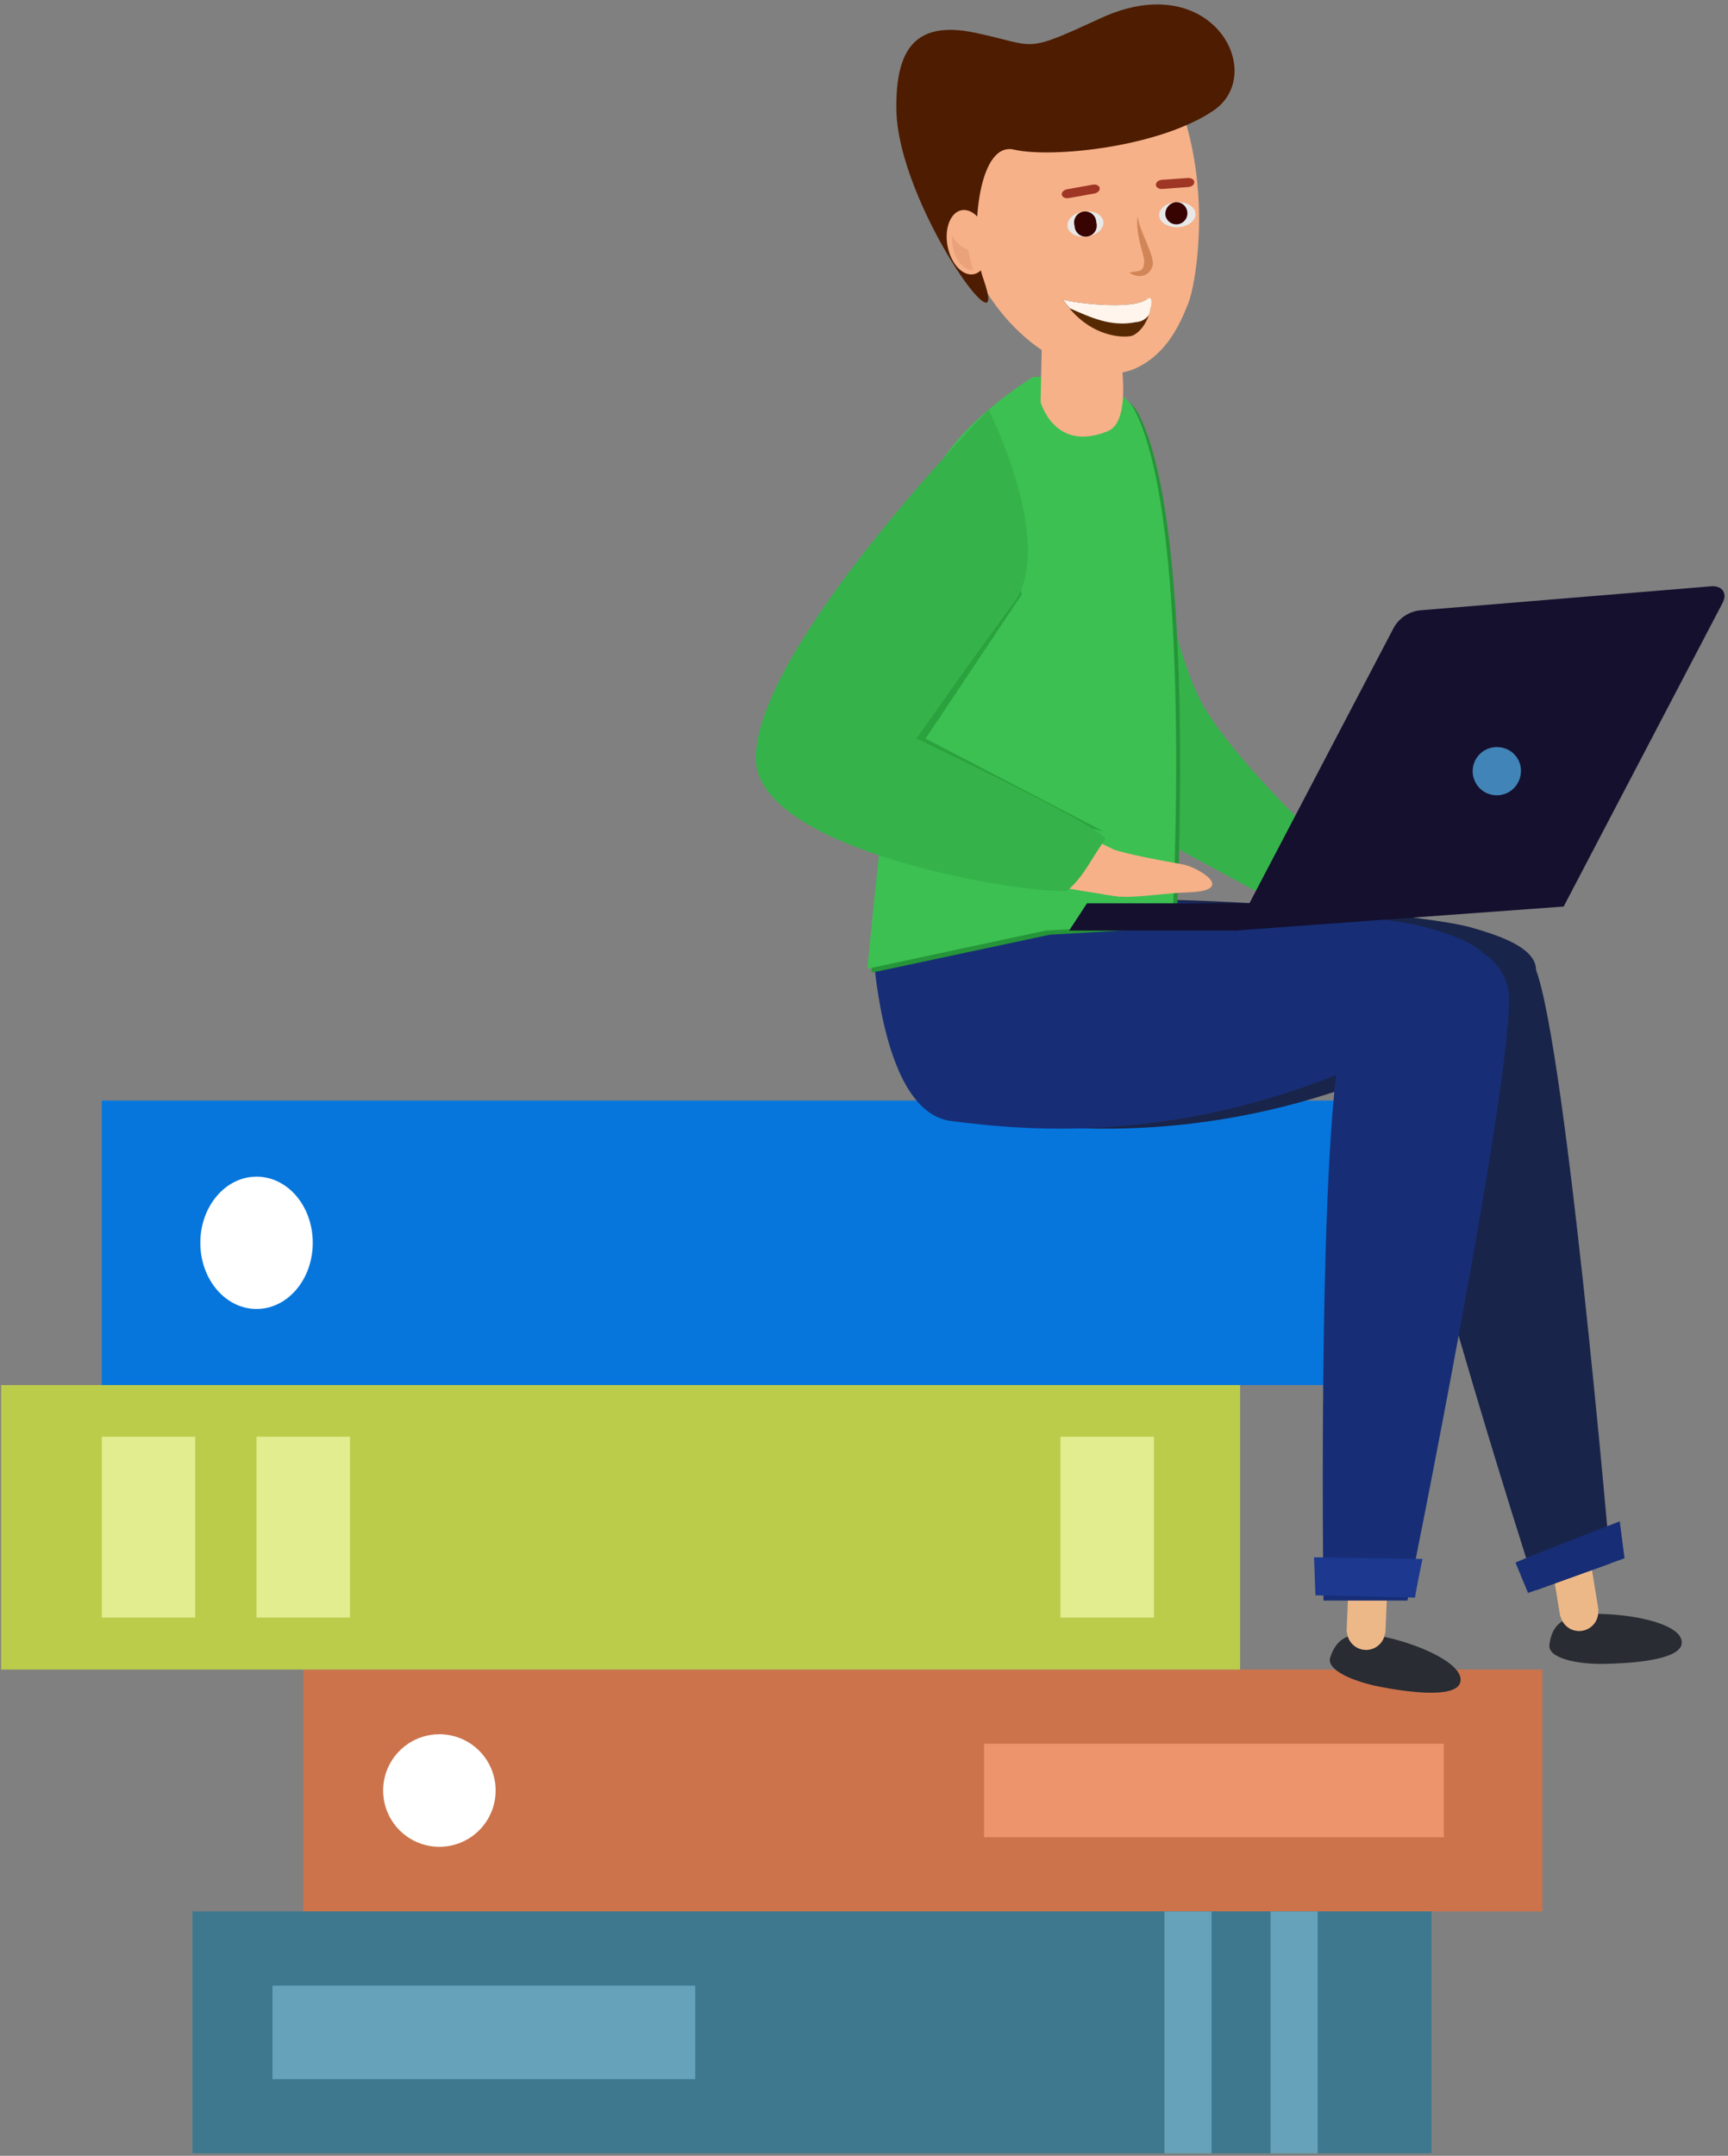 <?xml version="1.0" encoding="UTF-8"?> <svg xmlns="http://www.w3.org/2000/svg" width="344" height="429" viewBox="0 0 344 429" fill="none"><rect x="0" y="0" width="344" height="429" fill="#808080" stroke="none"/> <path d="M266.93 219.01H20.26V275.63H266.93V219.01Z" fill="#0676DD"></path> <path d="M62.26 247.32C62.26 254.59 57.26 260.48 51.07 260.48C44.88 260.48 39.88 254.59 39.88 247.32C39.88 240.05 44.88 234.15 51.07 234.15C57.26 234.15 62.26 240 62.26 247.32Z" fill="white"></path> <path d="M307.05 332.24H60.38V380.37H307.05V332.24Z" fill="#CC734C"></path> <path d="M98.669 356.309C98.669 358.525 98.013 360.69 96.782 362.532C95.551 364.374 93.802 365.809 91.756 366.657C89.709 367.505 87.457 367.726 85.284 367.294C83.112 366.862 81.116 365.795 79.55 364.229C77.984 362.663 76.917 360.667 76.485 358.494C76.053 356.322 76.274 354.07 77.122 352.023C77.97 349.977 79.405 348.228 81.247 346.997C83.089 345.766 85.254 345.109 87.469 345.109C88.941 345.108 90.398 345.397 91.757 345.959C93.117 346.522 94.352 347.347 95.392 348.387C96.432 349.427 97.257 350.662 97.82 352.022C98.382 353.381 98.671 354.838 98.669 356.309Z" fill="white"></path> <path d="M287.43 347H195.91V365.61H287.43V347Z" fill="#EE946D"></path> <path d="M246.88 275.631H0.21V332.241H246.88V275.631Z" fill="#BBCC4B"></path> <path d="M38.87 285.9H20.26V321.9H38.87V285.9Z" fill="#E1ED8E"></path> <path d="M69.68 285.9H51.07V321.9H69.68V285.9Z" fill="#E1ED8E"></path> <path d="M229.72 285.9H211.11V321.9H229.72V285.9Z" fill="#E1ED8E"></path> <path d="M284.98 380.369H38.31V428.499H284.98V380.369Z" fill="#3D788F"></path> <path d="M138.4 395.131H54.24V413.741H138.4V395.131Z" fill="#66A3BA"></path> <path d="M262.31 380.369H252.94V428.499H262.31V380.369Z" fill="#66A3BA"></path> <path d="M241.18 380.369H231.81V428.499H241.18V380.369Z" fill="#66A3BA"></path> <path d="M264.81 329.849C266.36 324.909 270.21 324.259 277.56 326.199C284.91 328.139 291.76 331.819 290.65 334.929C289.54 338.039 279.83 336.669 274.65 335.649C269.47 334.629 264 332.359 264.81 329.849Z" fill="#292C32"></path> <path d="M268.49 314.82L268.07 324.66H268.14C268.175 325.619 268.569 326.529 269.246 327.209C269.922 327.889 270.829 328.289 271.787 328.33C272.745 328.37 273.684 328.048 274.414 327.427C275.145 326.806 275.615 325.932 275.73 324.98H275.8L276.21 315.13L268.49 314.82Z" fill="#EDB888"></path> <path d="M308.45 327.4C308.97 322.25 312.61 320.82 320.19 321.23C327.77 321.64 335.24 323.83 334.78 327.11C334.32 330.39 324.54 331.02 319.28 331.11C314.02 331.2 308.2 330 308.45 327.4Z" fill="#292C32"></path> <path d="M309 311.929L310.6 321.649H310.66C310.884 322.586 311.454 323.403 312.256 323.936C313.058 324.469 314.032 324.679 314.982 324.523C315.932 324.367 316.788 323.858 317.378 323.096C317.968 322.335 318.247 321.378 318.16 320.419H318.23L316.63 310.689L309 311.929Z" fill="#EDB888"></path> <path d="M231.05 112.4C231.05 112.4 234.05 129.4 238.67 138.8C243.29 148.2 258.81 163.32 258.81 163.32L250 177.32L231.05 167.06V112.4Z" fill="#35B34A"></path> <path d="M182.43 184.52C182.43 184.52 183.2 221.15 198.24 223.08C213.28 225.01 244.51 228.08 282.29 210.74C320.07 193.4 303.5 187.61 292.71 184.52C281.92 181.43 201.33 173.73 182.43 184.52Z" fill="#19244A"></path> <path d="M277.46 208.221C274.71 219.721 305.84 316.431 305.84 316.431L320.61 311.111C320.61 311.111 311.08 200.211 305 191.371C298.92 182.531 283.12 184.531 277.46 208.221Z" fill="#19244A"></path> <path d="M173.53 184.52C173.53 184.52 174.3 221.15 189.34 223.08C204.38 225.01 235.6 228.08 273.39 210.74C311.18 193.4 294.6 187.61 283.8 184.52C273 181.43 192.42 173.73 173.53 184.52Z" fill="#172E76"></path> <path d="M268.56 202.611C262.01 212.461 263.47 318.511 263.47 318.511H280.18C280.18 318.511 302.88 206.851 300.18 196.441C297.48 186.031 282.05 182.331 268.56 202.611Z" fill="#172E76"></path> <path d="M173.47 193.57C173.47 193.57 181.78 107 186.08 96.57C190.76 85.25 206.47 75.78 206.47 75.78C206.47 75.78 222.84 75.09 226.6 82.26C238.49 104.98 234.18 184.56 234.18 184.56L209 186L173.47 193.57Z" fill="#269539"></path> <path d="M172.67 192.779C172.67 192.779 180.98 106.199 185.29 95.779C190 84.469 205.67 74.999 205.67 74.999C205.67 74.999 222.05 74.299 225.8 81.479C237.7 104.189 233.38 183.769 233.38 183.769L208.18 185.179L172.67 192.779Z" fill="#3CC052"></path> <path d="M340.9 116.65L283 121.43C281.88 121.5 280.795 121.844 279.84 122.432C278.884 123.02 278.088 123.833 277.52 124.8L245.88 185.18L311.28 180.4L342.91 120C343.87 118.19 343 116.65 340.9 116.65Z" fill="#14102E"></path> <path d="M216.39 179.76H262.2L246.34 185.18H212.84L216.39 179.76Z" fill="#14102E"></path> <path d="M302.72 154.159C302.582 155.107 302.162 155.992 301.516 156.7C300.87 157.408 300.027 157.906 299.096 158.13C298.165 158.355 297.187 158.296 296.29 157.96C295.392 157.624 294.616 157.028 294.06 156.247C293.505 155.466 293.195 154.537 293.172 153.58C293.149 152.622 293.413 151.679 293.931 150.872C294.448 150.066 295.195 149.433 296.075 149.054C296.956 148.676 297.929 148.57 298.87 148.749C299.479 148.851 300.061 149.072 300.584 149.399C301.107 149.726 301.56 150.153 301.918 150.655C302.275 151.158 302.53 151.726 302.668 152.327C302.806 152.929 302.823 153.551 302.72 154.159V154.159Z" fill="#4184B7"></path> <path d="M207.45 66.259L207.16 79.999C207.16 79.999 209.9 90.179 220.56 85.789C226.72 83.249 221.62 63.109 221.62 63.109L207.45 66.259Z" fill="url(#paint0_linear_821_891)"></path> <path d="M226.2 73.239C217.11 77.479 201.62 69.509 194.2 54.099C184.68 34.429 191.88 19.539 197.97 13.399C204.06 7.259 230.75 7.149 235.85 23.709C240.95 40.269 237.94 56.909 236.56 60.339C235.18 63.769 232.63 70.239 226.2 73.239Z" fill="#F6B188"></path> <path d="M228.28 59.55C229.85 58.37 229.28 64.78 225.61 66.72C224.45 67.32 216.8 67.54 211.61 59.59C213.3 60.24 225.3 61.79 228.28 59.55Z" fill="#572903"></path> <path d="M228.28 59.551C229.18 58.881 229.43 59.611 229.03 61.471C228.964 61.869 228.864 62.26 228.73 62.641C228.443 63.068 228.06 63.422 227.612 63.675C227.164 63.928 226.664 64.074 226.15 64.101C221.26 65.101 217.26 63.231 212.94 61.341C212.461 60.788 212.02 60.203 211.62 59.591C213.3 60.241 225.3 61.791 228.28 59.551Z" fill="#FFF5EC"></path> <path d="M212.51 45.08C212.7 46.46 214.46 47.34 216.43 47.08C218.4 46.82 219.84 45.47 219.65 44.08C219.46 42.69 217.7 41.83 215.73 42.08C213.76 42.33 212.32 43.72 212.51 45.08Z" fill="#E8E8E8"></path> <path d="M213.92 44.939C213.927 45.255 214.003 45.566 214.141 45.85C214.279 46.134 214.476 46.385 214.72 46.587C214.963 46.788 215.247 46.935 215.552 47.018C215.857 47.1 216.176 47.116 216.487 47.065C216.799 47.014 217.096 46.896 217.359 46.721C217.621 46.545 217.843 46.315 218.009 46.046C218.175 45.777 218.282 45.476 218.321 45.163C218.361 44.849 218.333 44.531 218.24 44.229C218.232 43.913 218.156 43.603 218.018 43.319C217.88 43.035 217.683 42.783 217.44 42.582C217.196 42.38 216.913 42.233 216.608 42.151C216.303 42.068 215.984 42.052 215.672 42.103C215.36 42.155 215.063 42.272 214.801 42.448C214.538 42.624 214.316 42.854 214.15 43.123C213.984 43.391 213.878 43.693 213.838 44.006C213.798 44.319 213.826 44.638 213.92 44.939V44.939Z" fill="#370402"></path> <path d="M226.52 43.26C226.78 45.82 230.02 51.14 229.45 52.94C228.88 54.74 227.13 55.62 224.82 54.31C226.33 53.68 227.69 54.57 227.77 52.07C227.82 50.61 226.09 47.23 226.42 43.27L226.52 43.26Z" fill="#D28658"></path> <path d="M230.76 42.819C230.76 44.199 232.44 45.279 234.43 45.219C236.42 45.159 238 43.999 238 42.609C238 41.219 236.31 40.149 234.32 40.209C232.33 40.269 230.72 41.439 230.76 42.819Z" fill="#E8E8E8"></path> <path d="M232 42.83C232.076 43.248 232.271 43.636 232.561 43.946C232.852 44.257 233.225 44.477 233.638 44.58C234.05 44.684 234.484 44.666 234.886 44.529C235.289 44.392 235.643 44.142 235.907 43.809C236.171 43.476 236.334 43.073 236.375 42.65C236.416 42.227 236.334 41.801 236.139 41.423C235.944 41.045 235.644 40.732 235.276 40.52C234.907 40.308 234.485 40.208 234.06 40.23C233.445 40.307 232.885 40.623 232.5 41.109C232.115 41.595 231.935 42.213 232 42.83V42.83Z" fill="#370402"></path> <path d="M211.38 38.76C211.47 39.25 212.09 39.54 212.77 39.42L217.85 38.51C218.53 38.39 219.01 37.9 218.92 37.41C218.83 36.92 218.21 36.63 217.53 36.75L212.45 37.66C211.78 37.78 211.29 38.27 211.38 38.76Z" fill="#9F3524"></path> <path d="M230.11 36.801C230.11 37.291 230.73 37.651 231.42 37.601L236.57 37.221C237.25 37.171 237.78 36.731 237.75 36.221C237.75 35.731 237.13 35.371 236.44 35.421L231.29 35.791C230.6 35.841 230.08 36.281 230.11 36.791V36.801Z" fill="#9F3524"></path> <path d="M195.75 55.471C201.75 72.32 178.58 40.471 178.44 21.62C178.35 10.55 181.61 3.87 194.14 6.52C206.67 9.17 203.47 10.82 219.19 3.59C241.33 -6.59 252.44 14.71 241.52 22.041C230.6 29.37 209.25 31.491 201.85 29.77C194.45 28.05 193 47.781 195.75 55.471Z" fill="#4E1C00"></path> <path d="M196.63 47.439C197.29 50.959 196.04 54.149 193.83 54.569C191.62 54.989 189.29 52.469 188.63 48.949C187.97 45.429 189.22 42.249 191.42 41.829C193.62 41.409 196 43.919 196.63 47.439Z" fill="#F6B188"></path> <path opacity="0.3" d="M189.52 46.891C190.238 48.194 191.392 49.203 192.78 49.741C192.99 51.095 193.301 52.432 193.71 53.741C193.6 53.741 193.5 53.741 193.39 53.741C191.13 53.521 189.4 50.441 189.52 46.891Z" fill="#CB7F5D"></path> <path d="M188.1 99.699C188.1 99.699 147.81 139.609 152.92 154.079C158.03 168.549 175.28 155.999 182.09 145.359C188.9 134.719 201.71 113.859 201.71 113.859L188.1 99.699Z" fill="#F6B188"></path> <path d="M168 142.641C179.57 144.581 220.54 170.151 227.08 171.141C233.62 172.131 223.02 178.451 223.02 178.451C223.02 178.451 154.75 168.971 154.93 156.621C155.11 144.271 168 142.641 168 142.641Z" fill="#F6B188"></path> <path d="M195.89 84.221L158.94 149.641L219.63 165.441L184.26 146.981L203.41 118.271L195.89 84.221Z" fill="#2AA23E"></path> <path d="M196.81 81.51C196.81 81.51 150.46 128.72 150.46 150.92C150.46 169.27 203.66 177.92 212.39 177.29C215.9 174.39 217.46 170.38 220 167.11C221.35 165.37 182.43 146.98 182.43 146.98C182.43 146.98 196.81 126.54 201.71 120.13C210.48 108.67 196.81 81.51 196.81 81.51Z" fill="#35B34A"></path> <path d="M219.69 168.651C219.492 169.352 219.202 170.024 218.83 170.651C218.59 171.315 218.432 172.007 218.36 172.711C218.24 173.501 218.17 174.121 218.04 174.931C217.84 176.191 216.96 176.781 218.22 177.481C219.017 177.818 219.859 178.037 220.72 178.131C222.186 178.412 223.679 178.519 225.17 178.451C228.94 178.301 232.67 177.701 236.44 177.581C246.26 177.291 238.75 172.751 235.77 172.091C232.79 171.431 226.54 170.621 219.9 168.561L219.69 168.651Z" fill="#F6B188"></path> <path d="M261.88 317.461L281.68 317.921C281.68 317.921 282.25 314.551 283.18 310.221L261.59 309.891C261.75 314.601 261.88 317.461 261.88 317.461Z" fill="#1C388F"></path> <path d="M304.2 317L323.4 310.09C323.4 310.09 323.05 307.34 322.45 302.74C318.23 304.4 305.67 309.2 301.69 310.94C303.25 314.75 304.2 317 304.2 317Z" fill="#172E76"></path> <defs> <linearGradient id="paint0_linear_821_891" x1="207.753" y1="42.871" x2="206.081" y2="55.603" gradientUnits="userSpaceOnUse"> <stop stop-color="#DA886D"></stop> <stop offset="0.31" stop-color="#E29475"></stop> <stop offset="0.84" stop-color="#F6B188"></stop> </linearGradient> </defs> </svg> 